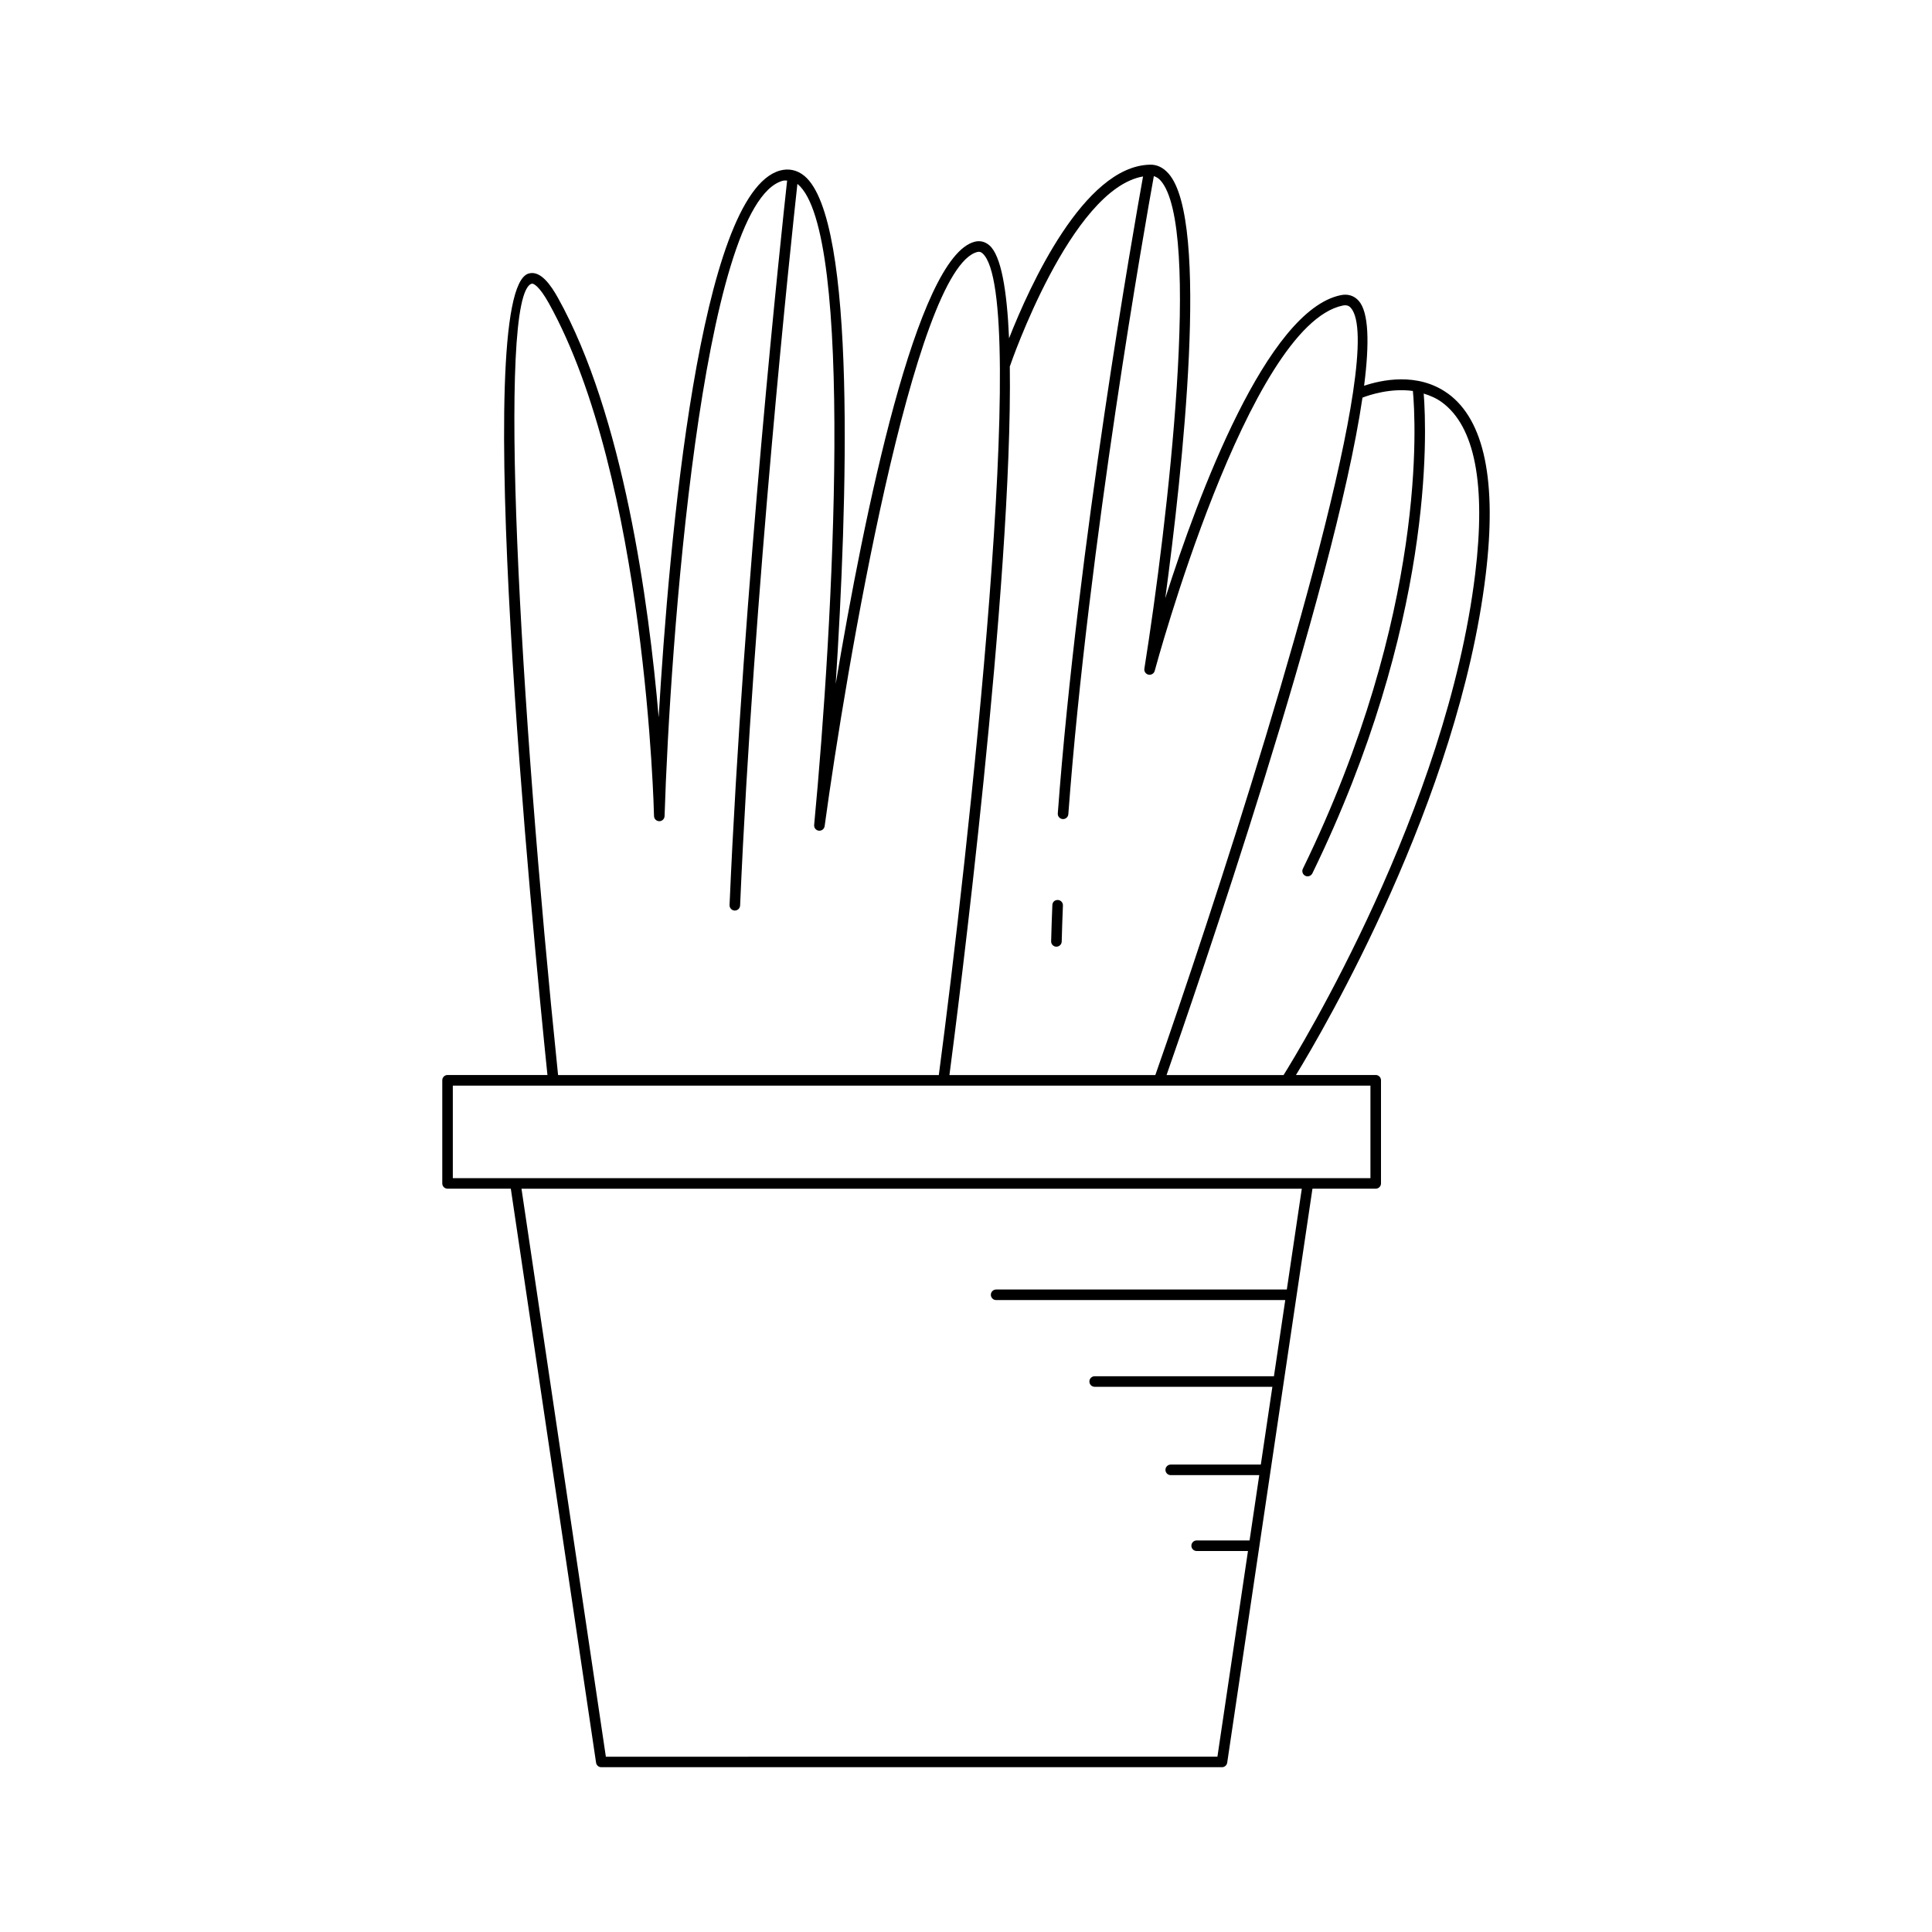 <?xml version="1.0" encoding="UTF-8"?>
<!-- Uploaded to: SVG Repo, www.svgrepo.com, Generator: SVG Repo Mixer Tools -->
<svg fill="#000000" width="800px" height="800px" version="1.1" viewBox="144 144 512 512" xmlns="http://www.w3.org/2000/svg">
 <g>
  <path d="m423.93 394.88h0.035c0.758 0 1.379-0.605 1.398-1.363 0.078-3.125 0.188-6.312 0.324-9.551 0.031-0.773-0.57-1.426-1.34-1.461-0.863-0.023-1.43 0.57-1.461 1.34-0.137 3.254-0.242 6.457-0.324 9.598-0.02 0.777 0.59 1.422 1.367 1.438z"/>
  <path d="m527.74 248.32c-8.031-5.856-17.906-3.555-22.238-2.09 1.449-11.32 1.246-19.453-1.41-22.488-1.223-1.395-2.902-1.926-4.832-1.508-19.504 4.07-37.664 52.777-46.449 80.305 4.516-33.484 11.855-100.05 0.875-112.53-1.43-1.625-3.129-2.461-5.066-2.363-17.43 0.523-31.734 32.086-37.211 46.008-0.555-12.887-2.129-21.887-5.164-24.594-1.141-1.016-2.504-1.359-3.918-1.004-15.395 3.875-29.324 72.312-36.859 117.21 3.039-47.164 5.602-123.05-8.273-134.63-1.914-1.594-4.184-2.078-6.539-1.426-21.289 6.016-29.371 98.422-32.102 144.9-2.598-30.301-9.363-80.102-26.703-111.2-1.809-3.242-4.609-7.41-7.812-6.406-15.422 4.871 1.133 174.42 5.039 212.38h-26.473c-0.773 0-1.398 0.625-1.398 1.398v27.332c0 0.773 0.625 1.398 1.398 1.398h16.766l22.594 152.12c0.102 0.688 0.688 1.195 1.383 1.195h164.49c0.695 0 1.281-0.508 1.383-1.195l22.594-152.12h16.766c0.773 0 1.398-0.625 1.398-1.398v-27.332c0-0.773-0.625-1.398-1.398-1.398h-21.133c7.348-12.035 43.059-73 50.27-132.49 3.019-24.875-0.336-41.055-9.973-48.082zm-116.13-7.266c0.008-0.023 0.035-0.027 0.043-0.051 0.164-0.484 16.102-46.906 35.266-50.242-2.461 13.676-17.305 97.871-22.594 168.8-0.059 0.77 0.523 1.441 1.293 1.5 0.035 0.004 0.07 0.004 0.105 0.004 0.723 0 1.34-0.559 1.395-1.297 5.356-71.836 20.547-157.39 22.664-169.1 0.633 0.211 1.246 0.559 1.797 1.188 10.902 12.387 1.949 90.027-4.309 129.35-0.113 0.734 0.363 1.434 1.094 1.59 0.715 0.133 1.453-0.289 1.645-1.008 0.242-0.914 24.754-91.582 49.824-96.816 1.207-0.25 1.785 0.199 2.152 0.613 2.367 2.703 2.305 10.773 0.598 22.254-0.016 0.043-0.008 0.086-0.02 0.129-6.582 44.094-37.652 138.91-52.387 180.93h-54.566c2.07-15.758 16.793-130.27 16-187.84zm-126.73-21.871c0.504-0.164 2.082 0.723 4.527 5.102 25.816 46.305 27.898 135.08 27.914 135.97 0.016 0.762 0.633 1.367 1.391 1.371h0.008c0.754 0 1.375-0.598 1.398-1.355 1.398-44.766 9.746-162.27 31.293-168.36 0.422-0.121 0.793-0.051 1.184-0.059-1.398 12.723-11.617 107.6-15.258 191.99-0.031 0.77 0.566 1.426 1.34 1.461h0.059c0.746 0 1.367-0.586 1.398-1.34 3.586-83.207 13.578-176.59 15.18-191.21 0.027 0.023 0.059 0.02 0.086 0.043 15.047 12.547 9.426 116.57 4.356 169.82-0.07 0.762 0.477 1.438 1.234 1.523 0.77 0.078 1.441-0.449 1.547-1.203 5.559-40.887 23.664-147.93 40.477-152.16 0.531-0.133 0.934-0.02 1.371 0.375 12.637 11.266-3.934 159.83-11.59 217.75h-100.9c-10.289-99.738-16.227-206.8-7.012-209.71zm200.14 266.55h-77.035c-0.773 0-1.398 0.625-1.398 1.398 0 0.773 0.625 1.398 1.398 1.398h76.621l-3 20.188h-47.508c-0.773 0-1.398 0.625-1.398 1.398 0 0.773 0.625 1.398 1.398 1.398h47.094l-3.062 20.613h-23.875c-0.773 0-1.398 0.625-1.398 1.398s0.625 1.398 1.398 1.398h23.461l-2.57 17.309h-14.02c-0.773 0-1.398 0.625-1.398 1.398 0 0.773 0.625 1.398 1.398 1.398h13.602l-8.098 54.508-162.07 0.008-22.359-150.52h206.79zm22.16-54.035v24.531h-243.18v-24.531zm27.762-135.63c-7.531 62.121-46.5 125.97-50.781 132.83h-31.012c7.352-21.008 44.43-128.51 51.918-179.52 1.816-0.707 7.449-2.59 13.363-1.77 0.715 7.629 3.926 58.703-29.156 126.62-0.34 0.695-0.051 1.531 0.645 1.871 0.195 0.094 0.406 0.141 0.613 0.141 0.516 0 1.016-0.289 1.258-0.789 32.219-66.133 30.336-116.65 29.508-127.15 1.648 0.508 3.285 1.18 4.812 2.297 8.742 6.394 11.711 21.695 8.832 45.477z"/>
 </g>
</svg>